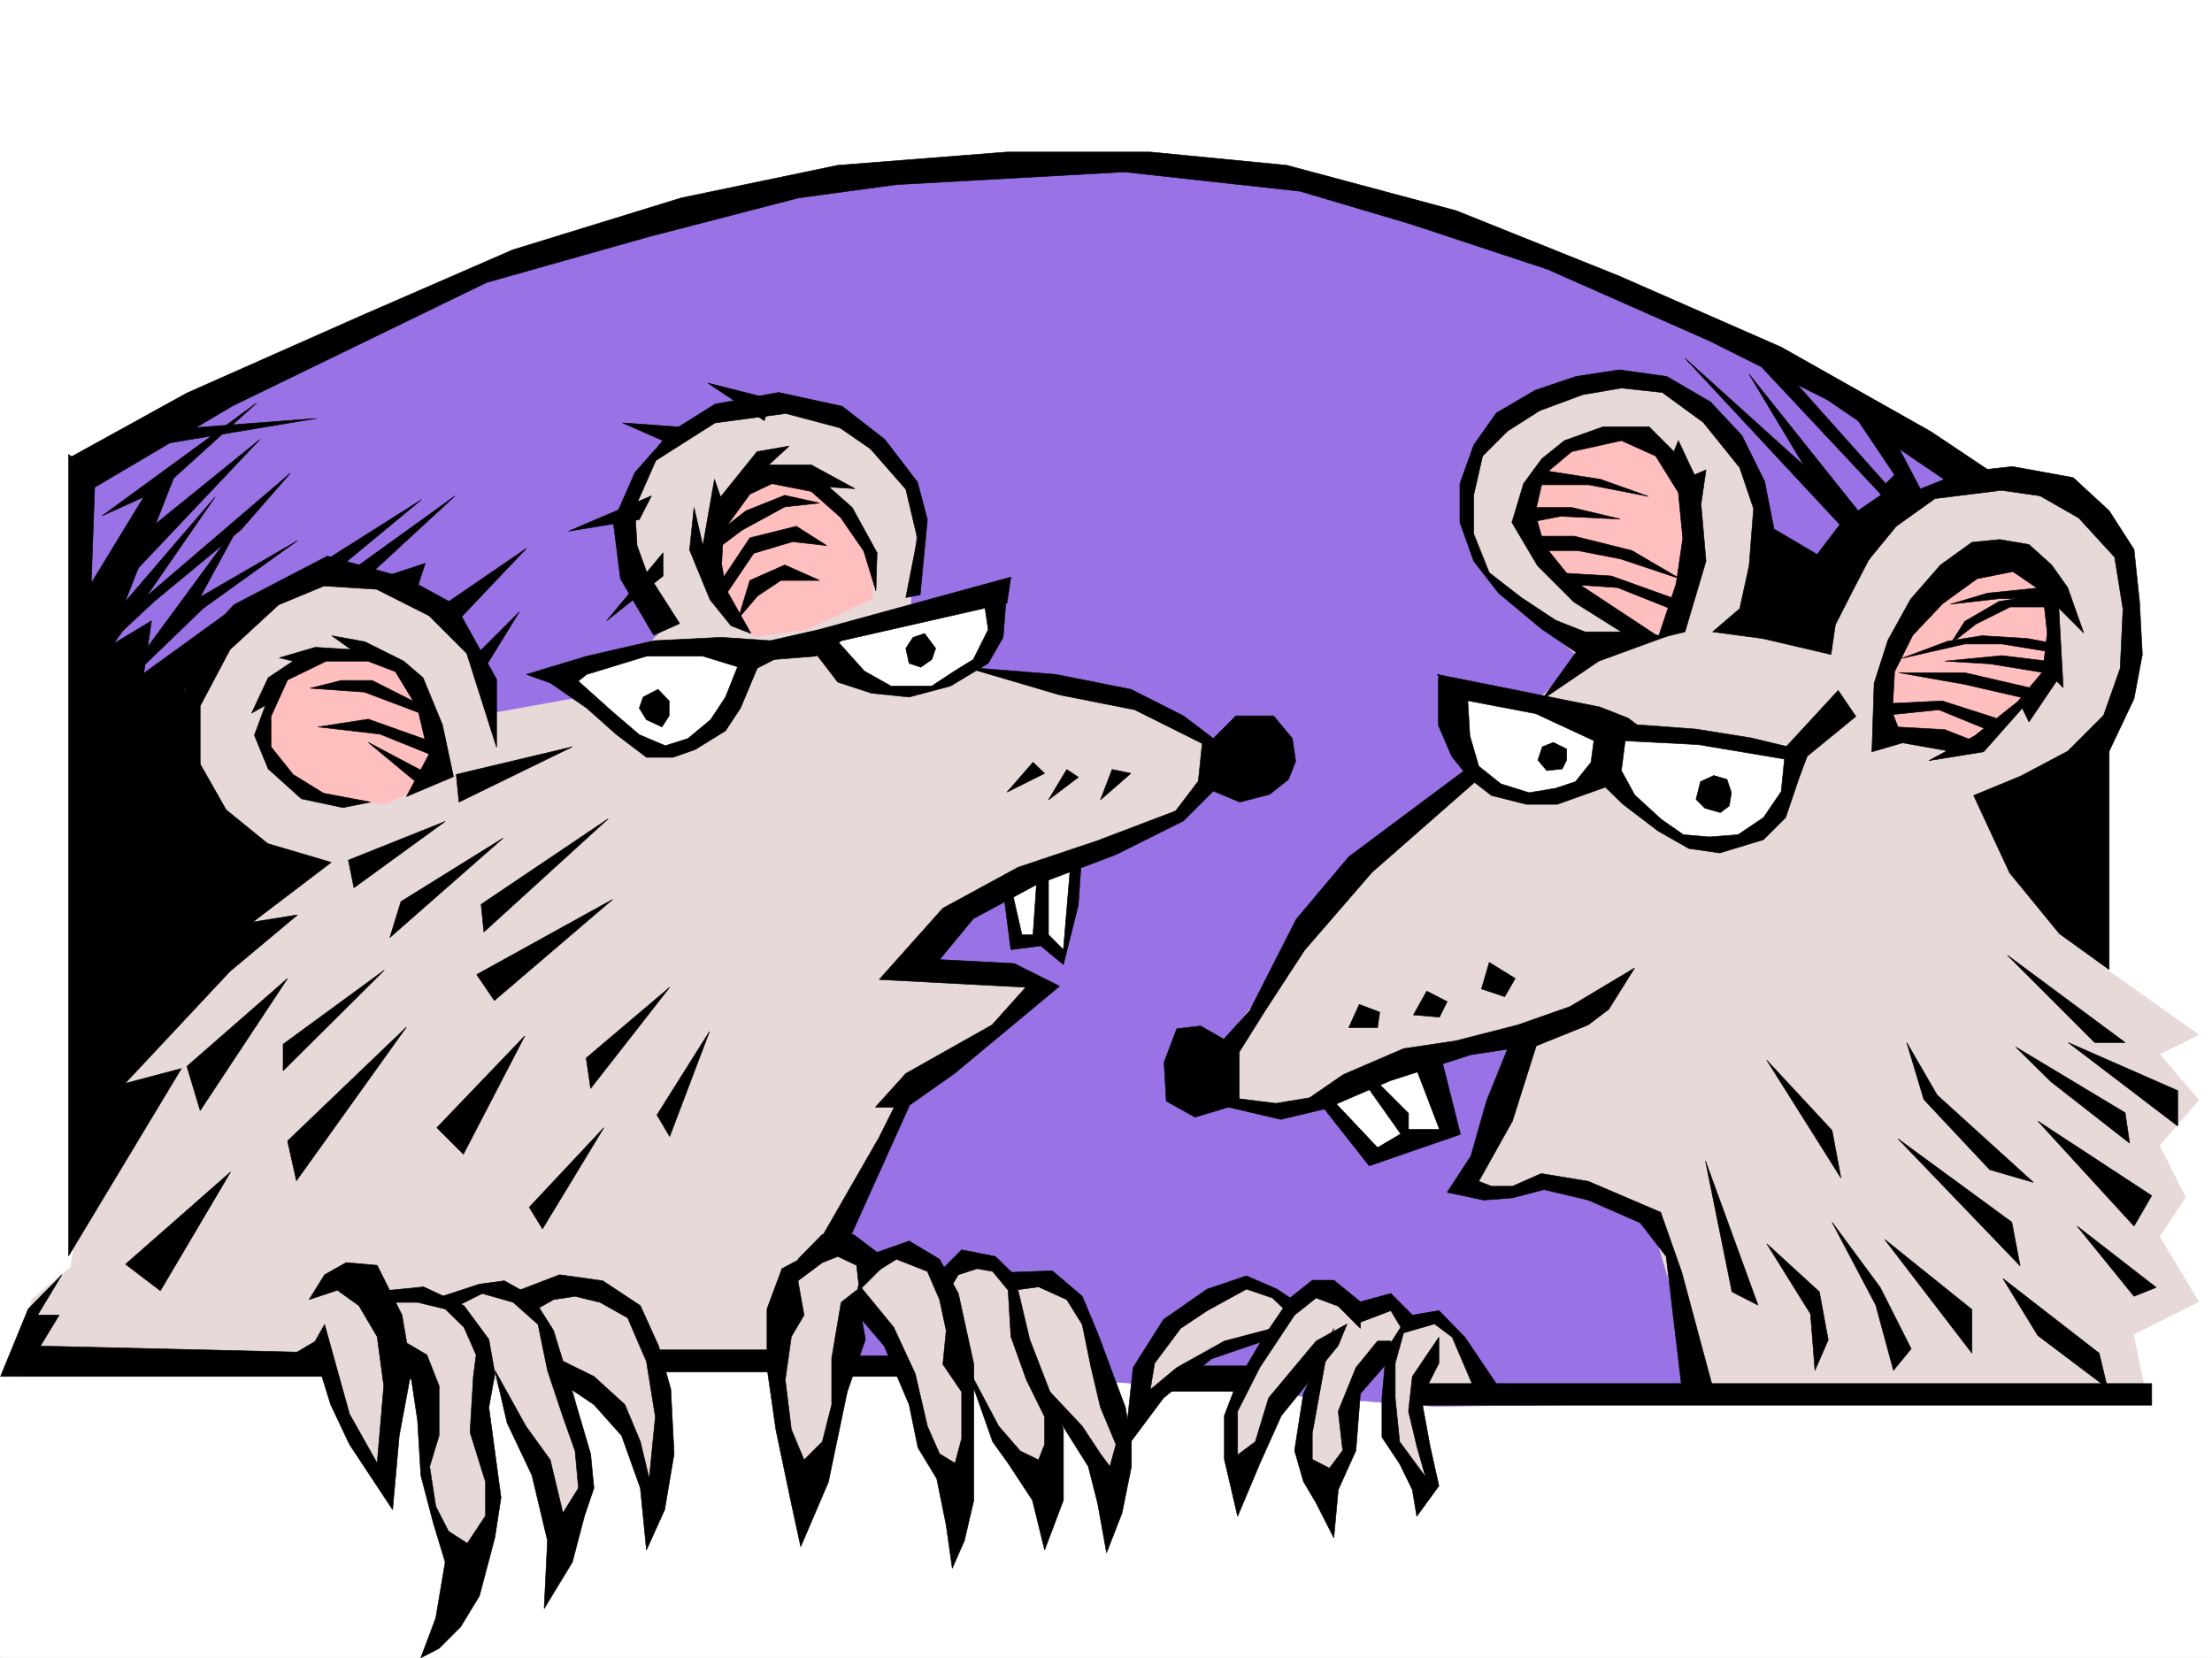 <svg xmlns="http://www.w3.org/2000/svg" width="2997.016" height="2246.627"><rect width="100%" height="100%" fill="#333333" stroke="none"/><defs><clipPath id="a"><path d="M0 0h2997v2244.137H0Zm0 0"/></clipPath></defs><path fill="#fff" d="M0 2246.297h2997.016V0H0Zm0 0"/><g clip-path="url(#a)" transform="translate(0 2.16)"><path fill="#fff" fill-rule="evenodd" stroke="#fff" stroke-linecap="square" stroke-linejoin="bevel" stroke-miterlimit="10" stroke-width=".743" d="M.742 2244.137h2995.531V-2.16H.743Zm0 0"/></g><path fill="#9973e6" fill-rule="evenodd" stroke="#9973e6" stroke-linecap="square" stroke-linejoin="bevel" stroke-miterlimit="10" stroke-width=".743" d="M99.664 644.914 315.418 526.56l334.187-161.793 248.012-74.88 258.492-53.956 280.23-21.7 247.227 10.477 280.23 65.18 334.15 150.535 248.011 118.355 118.395 75.621 151.355 668.141 10.48 592.48-884.128 10.481-559.68-42.7-539.461-21.737-603.156-140.055-118.395-722.063Zm0 0"/><path fill="#fff" fill-rule="evenodd" stroke="#fff" stroke-linecap="square" stroke-linejoin="bevel" stroke-miterlimit="10" stroke-width=".743" d="m1778.738 1485.293 77.926 85.394 119.879-38.945-45.707-92.16zm0 0"/><path fill="#e8d9d9" fill-rule="evenodd" stroke="#e8d9d9" stroke-linecap="square" stroke-linejoin="bevel" stroke-miterlimit="10" stroke-width=".743" d="m1629.61 1446.348 106.43-131.844 105.608-132.55 131.887-123.595 132.625-131.843 35.192-35.192-105.61-88.367-35.23-44.223-8.992-52.433v-62.168l26.234-52.395 70.422-53.215 88.402-26.195h61.426l79.453 35.188 53.176 96.617 44.223 123.597 70.418 17.985 70.417-97.36 114.645-35.23 123.633 8.996 61.426 44.18 35.23 96.656V917.56l-79.414 132.55 8.992 193.27 35.192 71.125 123.632 87.66-53.175 26.2 53.175 62.167-53.175 61.426 35.191 70.418-35.191 53.176 53.175 88.367-88.402 44.184 17.984 87.66h-599.402l-71.203-238.196-87.66-43.441-70.418-8.992-44.184 8.992h-62.207l97.395-211.96-176.809 35.19-131.883 70.418h-53.176l-61.464-17.242zM33.703 1813.34l8.992-52.395 53.22-44.218 8.991-61.43 61.426-308.574 61.426-378.996 79.449-123.598 123.598-61.426h70.457l97.398 43.442 52.434 88.406 8.992 53.176 149.871-26.98 88.406-87.622-44.222-105.61-8.993-53.175 44.22-88.406 70.421-52.395 123.633-8.992 88.406 35.187 61.426 70.422 8.992 61.426-8.992 114.563 33.742 74.171 169.344 23.227 87.66 26.195 132.59 62.168-44.184 87.625-53.215 26.235-237.492 88.367-88.445 97.398h123.633l52.472 35.192-185.058 131.843-96.657 220.954-70.457 43.44v105.61l-158.824-8.25v122.852l-17.988 88.367-26.234-105.61-44.184-62.167-35.23-26.2 17.242 140.801-26.235 97.36-35.23-97.36-70.418-149.793-8.992 106.352 17.984 105.61-26.234 82.382-35.934-53.176-26.234-61.426v-71.12l-17.246-113.86-35.188 35.187-8.996 131.848-35.226-53.176-53.215-113.859H25.492Zm0 0"/><path fill="#fff" fill-rule="evenodd" stroke="#fff" stroke-linecap="square" stroke-linejoin="bevel" stroke-miterlimit="10" stroke-width=".743" d="m1123.148 869.625 21.7 42.656 66.703 27.723 42.699-2.973 42.695-17.984 38.985-38.945 17.984-56.93-14.23-17.242zM761.98 912.281l95.915 84.653 31.472 24.71 35.973-2.972 52.433-35.973 35.973-84.648-63.695-17.95-89.149-3.011zm1201.075 4.496 6.726 67.41 14.23 35.227 20.997 28.465 32.219 24.71 53.175 14.235 77.926-28.465 45.711 32.22 63.691 45.667 38.946 7.508 63.691-11.262 35.973-35.191 10.48-74.133-329.652-59.938zm-598.66 285.391 14.23 77.887 27.723-6.723 32.218 24.711 14.235-85.395 6.762-45.668zm0 0"/><path fill="#e8d9d9" fill-rule="evenodd" stroke="#e8d9d9" stroke-linecap="square" stroke-linejoin="bevel" stroke-miterlimit="10" stroke-width=".743" d="m1541.95 1901.004 9.773-52.434 36.675-56.187 84.692-48.68h35.973l46.449 19.473 26.195-16.461 38.984 13.45 20.215 16.5 38.985-16.5 23.222 32.218 45.707-5.98 32.965 29.206 38.942 71.903-98.141 6.726v49.461l19.473 68.895-12.746 5.984-49.422-68.152v-115.344l-35.973 26.195-12.746 53.215-3.754 55.406-29.207 42.696-32.965-29.95V1927.2l22.484-95.129-58.453 68.934-46.453 111.59-12.746-39.688-2.973-58.414 19.473-53.215 32.961-52.394-79.41 23.187-62.211 45.707zm-383.614-144.554 26.238-48.72 52.434-13.449 45.707 32.961 29.988-16.5 45.711 9.735 13.488 19.472 48.68-2.968 29.988 16.46 19.473 35.93 52.434 157.3-16.461 71.907-49.461-78.633-29.211-29.207-3.75 88.367-22.485 3.754-42.695-36.715-52.473-117.574 3.008 124.336-5.98 52.434-49.461-71.902-32.961-114.602zm0 0"/><path fill="#e8d9d9" fill-rule="evenodd" stroke="#e8d9d9" stroke-linecap="square" stroke-linejoin="bevel" stroke-miterlimit="10" stroke-width=".743" d="m1089.402 2029.094-39.683-121.367 6.722-161.012 45.711-59.2 49.461-6.722 29.207 23.223-35.972 114.605-32.22 174.5zm0 0"/><path fill="#ffbfbf" fill-rule="evenodd" stroke="#ffbfbf" stroke-linecap="square" stroke-linejoin="bevel" stroke-miterlimit="10" stroke-width=".743" d="M2550.453 1003.656V936.25l20.996-66.625 46.453-71.945 77.184-46.414 56.188 15.718 20.957 41.211 9.734 97.36-40.43 51.691-62.207 46.41-35.972 4.5-46.45-9.738zm-334.148-139.312-102.676-77.145-46.45-61.426v-56.89l35.97-50.946 56.93-26.199 66.706-4.496 56.188 56.149 10.476 87.664-25.453 118.316zm-1193.567-1.484-30.73-30.696-31.477-71.902 15.758-66.668 46.45-51.688h61.425l56.93 41.211 41.21 61.387v66.664l-87.66 41.21zm-457.781 205.976-41.21 20.215-62.212-5.238-40.469-9.735-46.449-31.437-20.957-41.211 5.238-56.188 41.211-46.41 66.668-20.254 62.207 15.012 30.692 26.2 35.972 71.905-5.238 56.184zm0 0"/><path fill-rule="evenodd" stroke="#000" stroke-linecap="square" stroke-linejoin="bevel" stroke-miterlimit="10" stroke-width=".743" d="m94.387 620.164 158.863-87.621 238.277-105.61 203.047-88.367 228.5-70.418 212.04-44.183 229.28-17.985h194.055l185.059 17.985 229.281 61.426 220.29 88.367 220.253 96.617 203.043 114.602 79.453 53.175-53.215 17.243-167.074-113.86-158.863-79.41-220.25-97.36-185.844-61.425-149.09-44.184-238.273-26.199-308.696 17.203-132.585 17.988-202.305 52.434-220.29 62.168-343.925 167.035-194.05 114.602zM713.3 913.805l81.641-24.711 91.418-20.996 91.414-4.496 65.922 4.496 65.961-14.973 259.977-71.164-5.238 35.23-224.043 50.907-35.192 20.996-56.222 4.496-30.696 15.719-65.922-20.215h-76.44l-80.938 24.71-25.453 20.216zm0 0"/><path fill-rule="evenodd" stroke="#000" stroke-linecap="square" stroke-linejoin="bevel" stroke-miterlimit="10" stroke-width=".743" d="m729.02 913.805 65.921 45.672 40.47 35.968 40.468 30.696h35.973l29.949-10.48 41.21-25.454 20.255-30.73 25.457-60.645-25.457-5.242-20.254 50.91-20.215 30.73-30.73 25.457-30.735 9.735-35.187-14.977-35.973-30.73-50.95-45.668zm0 0"/><path fill-rule="evenodd" stroke="#000" stroke-linecap="square" stroke-linejoin="bevel" stroke-miterlimit="10" stroke-width=".743" d="m875.879 975.23-9.734-15.753 5.238-14.977 20.215-10.48 15.015 15.718v20.215l-9.738 15.016zm224.043-96.652 35.191 45.707 45.707 14.977 50.946 5.238 56.187-14.977 50.95-30.691 20.253-35.23 5.239-66.665-30.735 20.254 5.242 35.934-20.215 40.465-25.492 15.719-30.695 20.214h-55.445l-35.97-20.214-45.71-50.946zm0 0"/><path fill-rule="evenodd" stroke="#000" stroke-linecap="square" stroke-linejoin="bevel" stroke-miterlimit="10" stroke-width=".743" d="m1231.766 898.832-4.497-20.254 9.739-14.976 15.758-5.239 14.972 20.215-5.238 15.012-14.977 10.48zm76.441 5.238 122.11 9.735 101.894 20.215 71.203 35.933 40.469 30.735 30.691-30.735h50.95l25.492 30.735 4.496 30.69-9.735 24.712-25.496 20.254-40.469 10.48-35.93-14.976-40.468 40.43-91.418 45.706-107.133 40.43-86.176 46.453-45.707 55.402 101.149 5.243 61.426 30.73-142.36 118.356-60.683 42.699-81.64 181.226-41.216 4.496 81.64-142.285 20.255-40.468h-25.492l41.21-45.668 116.91-65.922 45.669-50.95-198.551-10.476 86.18-96.617 101.894-55.442 107.133-35.933 106.39-40.469 30.735-40.43 5.238-50.949-91.418-45.668-101.894-20.215zm0 0"/><path fill-rule="evenodd" stroke="#000" stroke-linecap="square" stroke-linejoin="bevel" stroke-miterlimit="10" stroke-width=".743" d="m1364.395 1073.336 35.23-40.43 15.719 14.973zm56.187 10.477 24.711-41.172 15.758 10.48zm70.418 0 15.758-41.172 25.453 5.238zm-131.844 122.109 10.477 80.898 40.469-5.277 30.695 25.492 20.254-80.898 4.496-66.664-14.977 10.476-9.773 116.871-20.215-20.254v-86.878l-15.719 10.476-5.238 76.402h-15.016l-14.976-65.882zm-686.324-193.27v-92.12l-56.187-101.114-65.961-35.934-107.133-29.988-126.606 65.922-56.187 60.684-15.016 86.136 25.496 81.64v-91.374l40.469-76.402 65.922-60.684 61.426-25.453 71.199 4.496 71.164 35.934 50.945 50.945zm0 0"/><path fill-rule="evenodd" stroke="#000" stroke-linecap="square" stroke-linejoin="bevel" stroke-miterlimit="10" stroke-width=".743" d="m642.102 890.582 61.464-61.426-56.226 91.375zm-40.469-71.164L713.3 743.016 616.645 844.87zm-86.883-35.934 61.426-20.254-14.973 45.711zM490 788.727l126.645-116.872-147.602 106.352Zm-41.21-10.52 122.147-101.113-152.84 96.617ZM393.348 641.16 179.82 823.914l-46.449 61.426 76.402-71.16 116.907-96.617zm0 0"/><path fill-rule="evenodd" stroke="#000" stroke-linecap="square" stroke-linejoin="bevel" stroke-miterlimit="10" stroke-width=".743" d="M331.918 697.348 149.09 945.984l126.644-122.07 127.348-91.375-131.844 76.402Zm-162.574 91.379 182.789-193.274-157.336 127.352-50.95 65.922zm0 0"/><path fill-rule="evenodd" stroke="#000" stroke-linecap="square" stroke-linejoin="bevel" stroke-miterlimit="10" stroke-width=".743" d="M92.902 615.707V1701.75l152.84-253.914-76.398 20.21 142.363-152.019 91.375-76.402-60.684 9.738 106.391-80.898-86.137-25.453-56.226-45.711-40.43-71.16-15.758-92.121 56.188-102.598-111.63 80.86 10.517-71.122-50.985 30.692 137.125-198.473-122.11 142.285 65.923-167.777 112.37-101.856L138.61 698.836l56.188-25.457-71.164 116.832 5.242-146.82Zm0 0"/><path fill-rule="evenodd" stroke="#000" stroke-linecap="square" stroke-linejoin="bevel" stroke-miterlimit="10" stroke-width=".743" d="m154.328 612.695 274.246-45.707-197.804 14.977zm731.285 247.934-44.965-76.399-9.734-77.144 29.246-66.668 47.938-54.7 60.683-38.202 86.176-15.715 86.137 18.726 57.71 44.926 44.223 57.672 13.492 50.95-9.777 101.855-19.473 3.754 15.758-80.157-15.758-66.664-47.933-54.664-41.215-28.465-73.43-19.468-95.91 12.746-80.156 50.906-28.465 64.437 2.973 50.91 12.746 35.227 44.965 70.38zm0 0"/><path fill-rule="evenodd" stroke="#000" stroke-linecap="square" stroke-linejoin="bevel" stroke-miterlimit="10" stroke-width=".743" d="m936.563 579.734-92.903-6.722 57.672 25.453zm-53.958 92.121L770.23 719.793l95.915-15.719zM898.363 749l-76.441 92.16 76.441-60.683zm137.121-179-76.441-50.95 86.18 21.743zM990.52 847.883l-28.465-35.188-27.723-67.41 5.984-57.672 12.004 51.653 15.72-89.856 8.25 23.969 49.42-61.426 43.481-7.508-27.722 25.457h57.672l59.195 32.22-35.188-2.231 31.434 27.722L1188.328 749l-1.527 51.691-16.461-53.921-31.473-45.708-39.726-35.187-53.176-10.48-29.992 14.23-35.93 49.426-2.27 45.707 5.985 33.703 33.742 59.902zm-376.141 204.492-14.977-70.418-26.234-63.652-26.2-22.485-52.472-26.195-44.965-8.25 26.239 18.727-48.68-3.012-48.719 14.234 18.727 4.496-33.703 22.485-22.48 47.933 18.726-10.515-14.973 40.468 18.727 45.668 44.964 40.47 56.188 11.964 37.457-7.469-63.692-12.004-41.214-25.453-29.95-37.46v-41.173l22.446-49.46 52.472-25.454h56.184l37.46 14.23 29.99 49.427 14.976 63.691-29.992 56.148zm-11.223 60.645-131.14 52.433 7.507 37.457zm78.668 22.484-138.61 86.137-14.972 48.68zm93.645-123.598-157.336 37.461 3.754 37.457zm48.718 97.399-172.351 116.09 3.754 37.457zm5.985 109.324-184.317 101.894 23.965 35.192zm-309.438 95.875L383.61 1414.87v35.973zm-131.14 11.262L253.25 1444.863l17.988 59.899zm161.09 65.883-161.09 154.328 12.004 53.917zM312.45 1587.89l-142.364 125.122 47.191 35.93zm398.585-184.238-119.14 124.336 35.972 35.934zm196.32-65.925L794.2 1433.602l6.02 41.21zm53.918 59.941-71.16 113.078 17.242 29.207zm-143.105 130.32-101.113 107.84L735 1665.074ZM1948.82 917.559v65.14l17.989 41.957 23.968 29.95 29.95 23.226 47.195 11.965h41.992l65.18-23.188 23.969 23.188 47.195 35.969 41.953 23.968 41.953 5.985 59.2-17.988 29.988-29.95 17.984-53.175 11.223-29.95 65.922-53.922-23.97-35.226-71.16 77.144-6.019 59.938-23.969 35.191-34.449 23.227-38.98 3.008-35.192-3.008-29.988-20.957-35.973-32.965-17.988-32.961 6.023-47.191-41.21-8.993-5.985 44.965-20.996 26.196-26.98 8.992-35.97 5.984-38.202-11.965-29.95-23.968-12.003-41.211-3.012-50.95zm0 0"/><path fill-rule="evenodd" stroke="#000" stroke-linecap="square" stroke-linejoin="bevel" stroke-miterlimit="10" stroke-width=".743" d="m1947.297 913.805 220.289 44.183 38.203 14.977 12.004 8.992 80.152 5.984 74.957 12.004 62.168 14.973-8.992 14.976-125.121-20.956-116.129-6.024-20.254 3.012-83.906-38.946-110.145-20.996zm148.387 130.32-12.004-14.23 5.98-17.989 14.977-5.98 17.984 8.992v14.977l-5.98 11.964zm214.266 50.949-12.005-12.004 6.024-23.968 17.984-8.25 17.95 5.238 6.019 17.988-3.012 17.985-11.965 8.992zm-310.18-36.714-140.88 123.593-91.413 105.61-53.176 81.64-35.23 56.188v70.378l-59.938 17.989-38.945-21.742-3.012-52.434 17.242-45.668 32.219-3.754 31.476 17.988 35.192-38.945 62.949-123.594 71.164-84.652 165.586-123.555zm0 0"/><path fill-rule="evenodd" stroke="#000" stroke-linecap="square" stroke-linejoin="bevel" stroke-miterlimit="10" stroke-width=".743" d="m1661.828 1499.523 73.43 17.243 59.941-14.23 88.442-38.2 109.363-35.23 49.46-7.47-28.464 70.38-20.996 74.175-32.219 49.422 49.465 10.477 38.941-2.969 42.739-11.262 59.937 14.23 70.422 30.735 35.227 45.668 20.957 176.77 42.699 3.011-42.7-158.785-28.464-80.898-98.14-41.953-63.692-10.48-38.985 17.206h-28.464l-17.204-6.726 45.668-81.64 32.22-101.856 70.456-28.465 27.723-20.996 35.191-56.149-87.664 52.434-70.418 24.71-84.652 21.7-70.457 10.52-81.64 35.191-45.708 31.433-45.71 7.508-59.938-7.508zm0 0"/><path fill-rule="evenodd" stroke="#000" stroke-linecap="square" stroke-linejoin="bevel" stroke-miterlimit="10" stroke-width=".743" d="m1788.473 1495.027 66.664 84.653 123.636-42.7-28.464-113.113-35.23 14.23 35.23 92.122h-41.953l-41.958 24.75-63.691-67.45zm0 0"/><path fill-rule="evenodd" stroke="#000" stroke-linecap="square" stroke-linejoin="bevel" stroke-miterlimit="10" stroke-width=".743" d="m1848.414 1466.563 59.941 84.652v-42.7l-45.71-45.706zm-20.996-74.133 14.23-31.477 27.723 10.48-2.973 20.997zm87.66-17.242 17.988-32.22 27.72 14.231-10.477 20.996zm102.676-71.165-10.516 35.973 31.477 10.48 14.23-24.71zm495.242-552.011 71.16-82.387 74.957-29.95 67.406-7.507 82.426 14.977 48.719 44.925 33.703 52.434 7.508 71.16 3.754 71.164-11.262 59.938-33.703 71.125v295.87l-67.45-48.679-67.405-82.387-48.72-104.863 63.692-26.238 63.696-33.703 48.68-48.68 22.48-63.656 3.754-80.153-11.262-70.382-48.676-53.215-52.473-29.95-52.433-7.468-89.89 11.222-52.473 37.457-37.457 45.668zm0 0"/><path fill-rule="evenodd" stroke="#000" stroke-linecap="square" stroke-linejoin="bevel" stroke-miterlimit="10" stroke-width=".743" d="m2088.918 948.254 46.45-64.438-46.45-31.437-58.453-48.68-33.707-43.437-18.727-52.434v-52.433l18.727-52.434 30.734-43.441 52.434-30.73 55.441-18.731 58.457-8.954 64.434 8.954 59.199 34.488 42.695 45.668 30.735 62.168 12.707 64.437 58.453 34.446 30.734-40.465-209.808-225.453 161.09 145.336-74.172-123.594 147.601 184.98 31.477-21.699-167.074-178.258 43.437 17.946 129.617 145.336 12.004-12.004-64.437-95.875 61.43 42.699 40.464 77.144-65.18 77.145-30.73 59.195-21.738 42.7-5.985 40.43-92.902-21.704-67.445-8.992 36.715-31.473 12.746-58.418 5.98-77.144-18.726-55.442-49.461-61.426-55.446-40.43-55.445-5.984-52.434 8.993-58.453 21.703-43.441 27.718-33.703 33.707-12.004 52.434v53.176l20.996 52.433 43.441 33.704 46.45 30.691 39.726 15.758h58.418l52.469 5.984-92.156 33.703zm0 0"/><path fill-rule="evenodd" stroke="#000" stroke-linecap="square" stroke-linejoin="bevel" stroke-miterlimit="10" stroke-width=".743" d="m2196.793 856.133-64.434-40.469-49.425-49.422-34.485-58.414 15.758-52.433 24.711-33.704 30.73-24.71 52.434-18.731h62.211l33.703 33.703 5.98-14.973 21.743 46.41 15.718-6.726-6.726 46.453 6.726 77.145-28.464 95.87-36.715 8.993 24.75-74.172 8.953-61.426-5.985-62.168-30.69-49.422-46.493-20.957-67.406 14.973-37.457 31.438-12.004 51.691 12.004 43.438 37.457 46.453 116.87 77.144zm339.43 162.539 3.007-92.902 18.73-58.415 30.696-55.445 40.469-46.41 42.695-30.734 37.496-3.711 39.688 6.722 30.73 27.723 21.743 30.695 21.699 61.426-33.703-33.707 5.98 107.84-8.992-8.953-37.457 55.402-8.992-18.726-52.434 59.195-74.172 11.965 62.168-33.703 58.453-46.454 33.707-40.43 6.02-52.429-6.02-55.445-40.468-27.684-48.68 9.738-46.453 33.704-40.469 42.695-24.71 49.422-3.009 55.445 15.715 40.43zM83.91 1727.242l-32.96 54.664h29.206L54.7 1823.86l347.64 8.211 29.247-17.203 8.21 50.164H.743l37.457-91.375Zm0 0"/><path fill-rule="evenodd" stroke="#000" stroke-linecap="square" stroke-linejoin="bevel" stroke-miterlimit="10" stroke-width=".743" d="m423.336 1823.86 24.71 79.37 25.493 53.961 58.418 88.364 8.992-100.367 16.5-88.368-12.746-74.914-33.707-67.41-41.953-3.754-29.246 16.5-20.957 33.703 38.2-12.746 29.206 20.957 24.75 41.957 8.996 66.664-8.996 104.868-37.457-66.668-33.742-121.325zm0 0"/><path fill-rule="evenodd" stroke="#000" stroke-linecap="square" stroke-linejoin="bevel" stroke-miterlimit="10" stroke-width=".743" d="m528.242 1748.2 45.668-4.497 54.7 25.453 33.745 45.711 8.211 46.41-8.21 45.707 16.46 122.11-8.25 53.918-20.96 79.375-25.493 41.953-29.207 29.207-24.71 12.75 20.214-53.922 12.746-75.656-16.5-54.703-16.46-62.91-4.497-74.88-8.25-54.699-20.996-24.71v-33.704l41.953 24.711 16.5 41.953v67.41l-12.746 41.954 8.25 53.918 17.242 33.703 25.453 16.46 24.754-37.417v-45.707l-21-67.407 4.496-75.66 3.754-29.207-16.5-37.457-25.453-24.71-37.457-8.997h-41.953Zm0 0"/><path fill-rule="evenodd" stroke="#000" stroke-linecap="square" stroke-linejoin="bevel" stroke-miterlimit="10" stroke-width=".743" d="m599.402 1756.45 50.203-16.5 33.707-4.497 37.458 20.996 29.246 46.414 25.453 83.164 24.75 83.871 4.5 46.45-12.75 37.457-16.5 62.914-38.2 62.91 4.497-92.117-20.996-88.407-33.704-71.164-16.5-71.12 41.993 75.62 32.96 45.707 17.204 71.903 20.996-33.703-4.496-50.203-16.5-46.414-20.957-62.91-12.746-62.169-33.704-29.992-41.957-11.965-32.96 16.461zm0 0"/><path fill-rule="evenodd" stroke="#000" stroke-linecap="square" stroke-linejoin="bevel" stroke-miterlimit="10" stroke-width=".743" d="m703.566 1748.2 54.66-20.958 58.458 8.211 50.945 33.703 24.75 54.703 16.46 58.414 4.497 87.625-12.746 75.657-24.711 54.664-8.25-83.871-25.453-71.16-37.457-41.958-50.207-33.703v-29.207l50.207 24.711 41.953 38.2 20.957 50.206 12.004 50.165 8.25-83.872-12.004-74.914-25.492-59.16-37.457-20.996-33.707-8.21-29.207 4.495-29.246 16.461zm418.801-62.91-62.914 33.702-20.254 54.664v79.41l12.004 83.871 20.996 100.368 12.707 58.418 37.461-87.625 25.492-122.07 24.711-71.16-11.964-66.669-20.997 16.461-12.746 75.66v62.91l-12.707 50.207-24.754 24.711-17.203-41.21-8.25-67.41 8.25-58.415 17.203-29.207-8.25-46.453 33.004-24.71zm0 0"/><path fill-rule="evenodd" stroke="#000" stroke-linecap="square" stroke-linejoin="bevel" stroke-miterlimit="10" stroke-width=".743" d="m1185.316 1697.996 46.45-16.46 41.214 24.71 25.493 46.45 20.957 95.874v184.239l-12.746 54.703-16.461 37.457-8.25-58.457-12.747-62.91-25.457-41.954-12.003-58.417-33.704-79.372-43.48-50.949 8.996-32.219 47.23 57.676 29.208 62.91 16.503 71.164 16.461 37.457 20.997 12.747 8.992-33.704v-62.914l-25.492-37.457 4.496-45.707-8.992-41.918-16.461-38.199-41.997-16.5-33.703 20.996zm0 0"/><path fill-rule="evenodd" stroke="#000" stroke-linecap="square" stroke-linejoin="bevel" stroke-miterlimit="10" stroke-width=".743" d="m1081.152 1706.246 33.004-33.703h41.953l33.703 25.453 3.754 20.996-29.207 29.207-3.754-33.703-25.492-12.004-41.957 16.5zm196.325 12.746 25.492-25.492 45.668 8.992 25.492 24.75 8.25 33.703 12.75 53.922 29.207 75.656 16.46 46.414v95.872l-25.452 67.41-16.504-67.41-32.961-50.165-20.957-29.207-38.238-108.62 46.449 87.624 29.246 33.703 24.71 12.004 8.255-20.957v-37.46l-24.715-50.204-20.996-58.414-3.754-62.914-20.957-25.453-20.996-3.754-25.453 8.25-12.746 20.957zm0 0"/><path fill-rule="evenodd" stroke="#000" stroke-linecap="square" stroke-linejoin="bevel" stroke-miterlimit="10" stroke-width=".743" d="m1362.125 1724.23 63.695-2.265 40.47 34.484 20.995 50.168 37.457 100.367 8.211 46.453v33.704l-12.707 62.91-20.996 53.922-11.965-66.668-12.746-50.164-50.203-80.157-17.246-37.457 59.2 62.914 24.71 37.457 12.746 17.243 8.25-29.95-20.996-50.207-12.707-53.918-12.004-58.414-20.996-33.707-38.203-17.242-32.961 4.496zm-478.738 104.868h165.55v29.949h-159.57Zm959.789-65.18-35.973-29.207h-29.207l-29.992 23.969-35.973 53.175-35.187 59.196-17.989 47.156v59.2l17.989 77.14 29.949-71.16 29.246-65.18 77.145-95.09 12.003-29.25-41.953 23.227-64.437 77.144-17.985 59.2-23.968 17.945v-59.156l29.949-59.16 47.195-71.16 29.246-23.227 29.95 11.222 29.992 29.989zm0 0"/><path fill-rule="evenodd" stroke="#000" stroke-linecap="square" stroke-linejoin="bevel" stroke-miterlimit="10" stroke-width=".743" d="m1730.02 1746.715-41.211-17.988-53.176 17.988-59.2 41.172-41.21 65.18-12.004 112.335 53.215-71.164 65.18-53.176 70.417-23.968 12.004-17.203-65.18 17.203-64.437 35.972-35.969 29.95 5.98-35.93 35.231-47.195 35.973-23.97 53.176-29.206 35.226 11.965 17.988 17.242 5.98-17.242zm77.183 53.175-41.21 88.368-12.005 77.144 12.004 41.953 17.242 29.207 23.97 47.196 5.98-65.18 23.968-53.176 6.024-77.144 41.21-47.196v-23.968h-17.988l-29.246 35.972-23.968 59.16 6.023 53.176-17.988 23.965-23.223-11.96v-35.231l17.203-95.09zm0 0"/><path fill-rule="evenodd" stroke="#000" stroke-linecap="square" stroke-linejoin="bevel" stroke-miterlimit="10" stroke-width=".743" d="m1908.355 1781.906-29.992 47.192-5.98 65.14v53.176l23.969 35.973 17.242 35.191 5.98 35.969 29.992-41.211-12.004-53.918-11.964-65.18 23.968-47.152v-35.23l-35.972 53.175-5.239 47.196 11.22 47.191 12.003 41.953-35.226-47.934-5.985-59.199v-47.152zm0 0"/><path fill-rule="evenodd" stroke="#000" stroke-linecap="square" stroke-linejoin="bevel" stroke-miterlimit="10" stroke-width=".743" d="m1843.176 1763.918 41.21-11.223 29.208 29.211 35.972-5.984 35.188 35.933 47.976 71.16-29.988 11.223-35.191-82.383-23.969-17.988-41.21 12.004-17.985-29.95-47.235 17.946zm0 0"/><path fill-rule="evenodd" stroke="#000" stroke-linecap="square" stroke-linejoin="bevel" stroke-miterlimit="10" stroke-width=".743" d="M1913.594 1874.766h1001.742v29.21H1913.594Zm480.266-189.476 59.195 95.128 5.984 76.402 17.984-41.21-11.964-65.18zm88.402-29.208 59.199 112.332 23.969 88.406 24.008-29.246-41.997-83.129zm71.203 23.223 118.355 95.093v59.196zm-159.605-242.692 88.402 95.13 12.004 64.398zm177.59 106.352 154.327 113.117 11.262 59.156zm11.964-130.32 41.211 71.16 130.398 118.316-59.195-17.203-89.187-95.129zm147.606 5.98 148.343 89.148 6.02 41.172-106.39-83.125zm83.164 242.695 107.171 83.125-29.988 12.004zm-94.387-367.03 159.566 118.355h-41.172zm41.211 224.706 154.328 101.113-23.969 41.211zm0 0"/><path fill-rule="evenodd" stroke="#000" stroke-linecap="square" stroke-linejoin="bevel" stroke-miterlimit="10" stroke-width=".743" d="m2713.813 1732.48 130.359 101.114 11.222 47.195-94.386-71.164zm88.406-319.835 148.344 65.14v47.938zm-491.528 160.269 35.973 177.516 35.23 17.984zm455.555-776.719-73.43 7.504-50.203 14.977 65.922-7.508h65.219zm0 0"/><path fill-rule="evenodd" stroke="#000" stroke-linecap="square" stroke-linejoin="bevel" stroke-miterlimit="10" stroke-width=".743" d="M2773.754 822.43h-50.203l-46.453 23.226-34.485 26.938 19.473-30.692 46.45-26.98 45.706-7.469 23.227 3.715zm0 0"/><path fill-rule="evenodd" stroke="#000" stroke-linecap="square" stroke-linejoin="bevel" stroke-miterlimit="10" stroke-width=".743" d="m2576.691 892.066 62.168-23.226 46.45-7.465 61.464 3.75 38.946 7.469v12.004l-73.43-12.004h-50.203zm-3.753 19.474h89.148l100.406 23.226-19.473 11.218-80.933-18.687zm62.206-15.72 77.145-7.507 61.465 7.507-3.754 15.72-73.43-11.966zm-80.937 57.672 77.184-3.754 72.648 23.227-11.223 15.719-65.922-26.942-72.687 7.469zm14.977 31.477 65.96 3.715 38.2 14.972-23.223 15.758-88.406-15.758zm-481.75-258.414h45.707l77.925 19.472 65.18 38.203-80.937-26.98-57.672-11.223h-42.739zm-23.227-38.942h65.18l65.922 15.719-80.899-3.754-38.98 7.508zm26.977-50.203 77.144 12 65.18 23.188-80.895-15.72h-77.183zm30.695 139.313 61.465 3.754 85.394 30.691v15.758l-77.183-30.73-65.922-4.5zM420.324 932.535l41.957-10.52h41.953l72.688 36.715v10.481l-83.168-31.438Zm10.481 52.434 68.191-10.52 88.402 31.477 5.282 20.215-77.93-31.438zm532.738-256.184 47.191-36.715 52.473-20.957 47.195 10.477-47.195 5.242-57.71 31.473-41.954 31.437zm10.477 62.91 41.953-62.91 62.953-15.719 41.21 26.2-46.448-5.243-52.473 15.72-41.957 62.167zm0 0"/><path fill-rule="evenodd" stroke="#000" stroke-linecap="square" stroke-linejoin="bevel" stroke-miterlimit="10" stroke-width=".743" d="m1000.258 838.148 15.715-51.691 47.234-20.957 47.195 20.957h-52.472l-31.438 20.996zm-501.262 167.778 77.926 41.21-15.719 10.481zm633.144 831.383h95.876v27.722h-95.875zm472.758 13.488h89.149l-20.215 34.45h-95.914zm0 0"/></svg>
